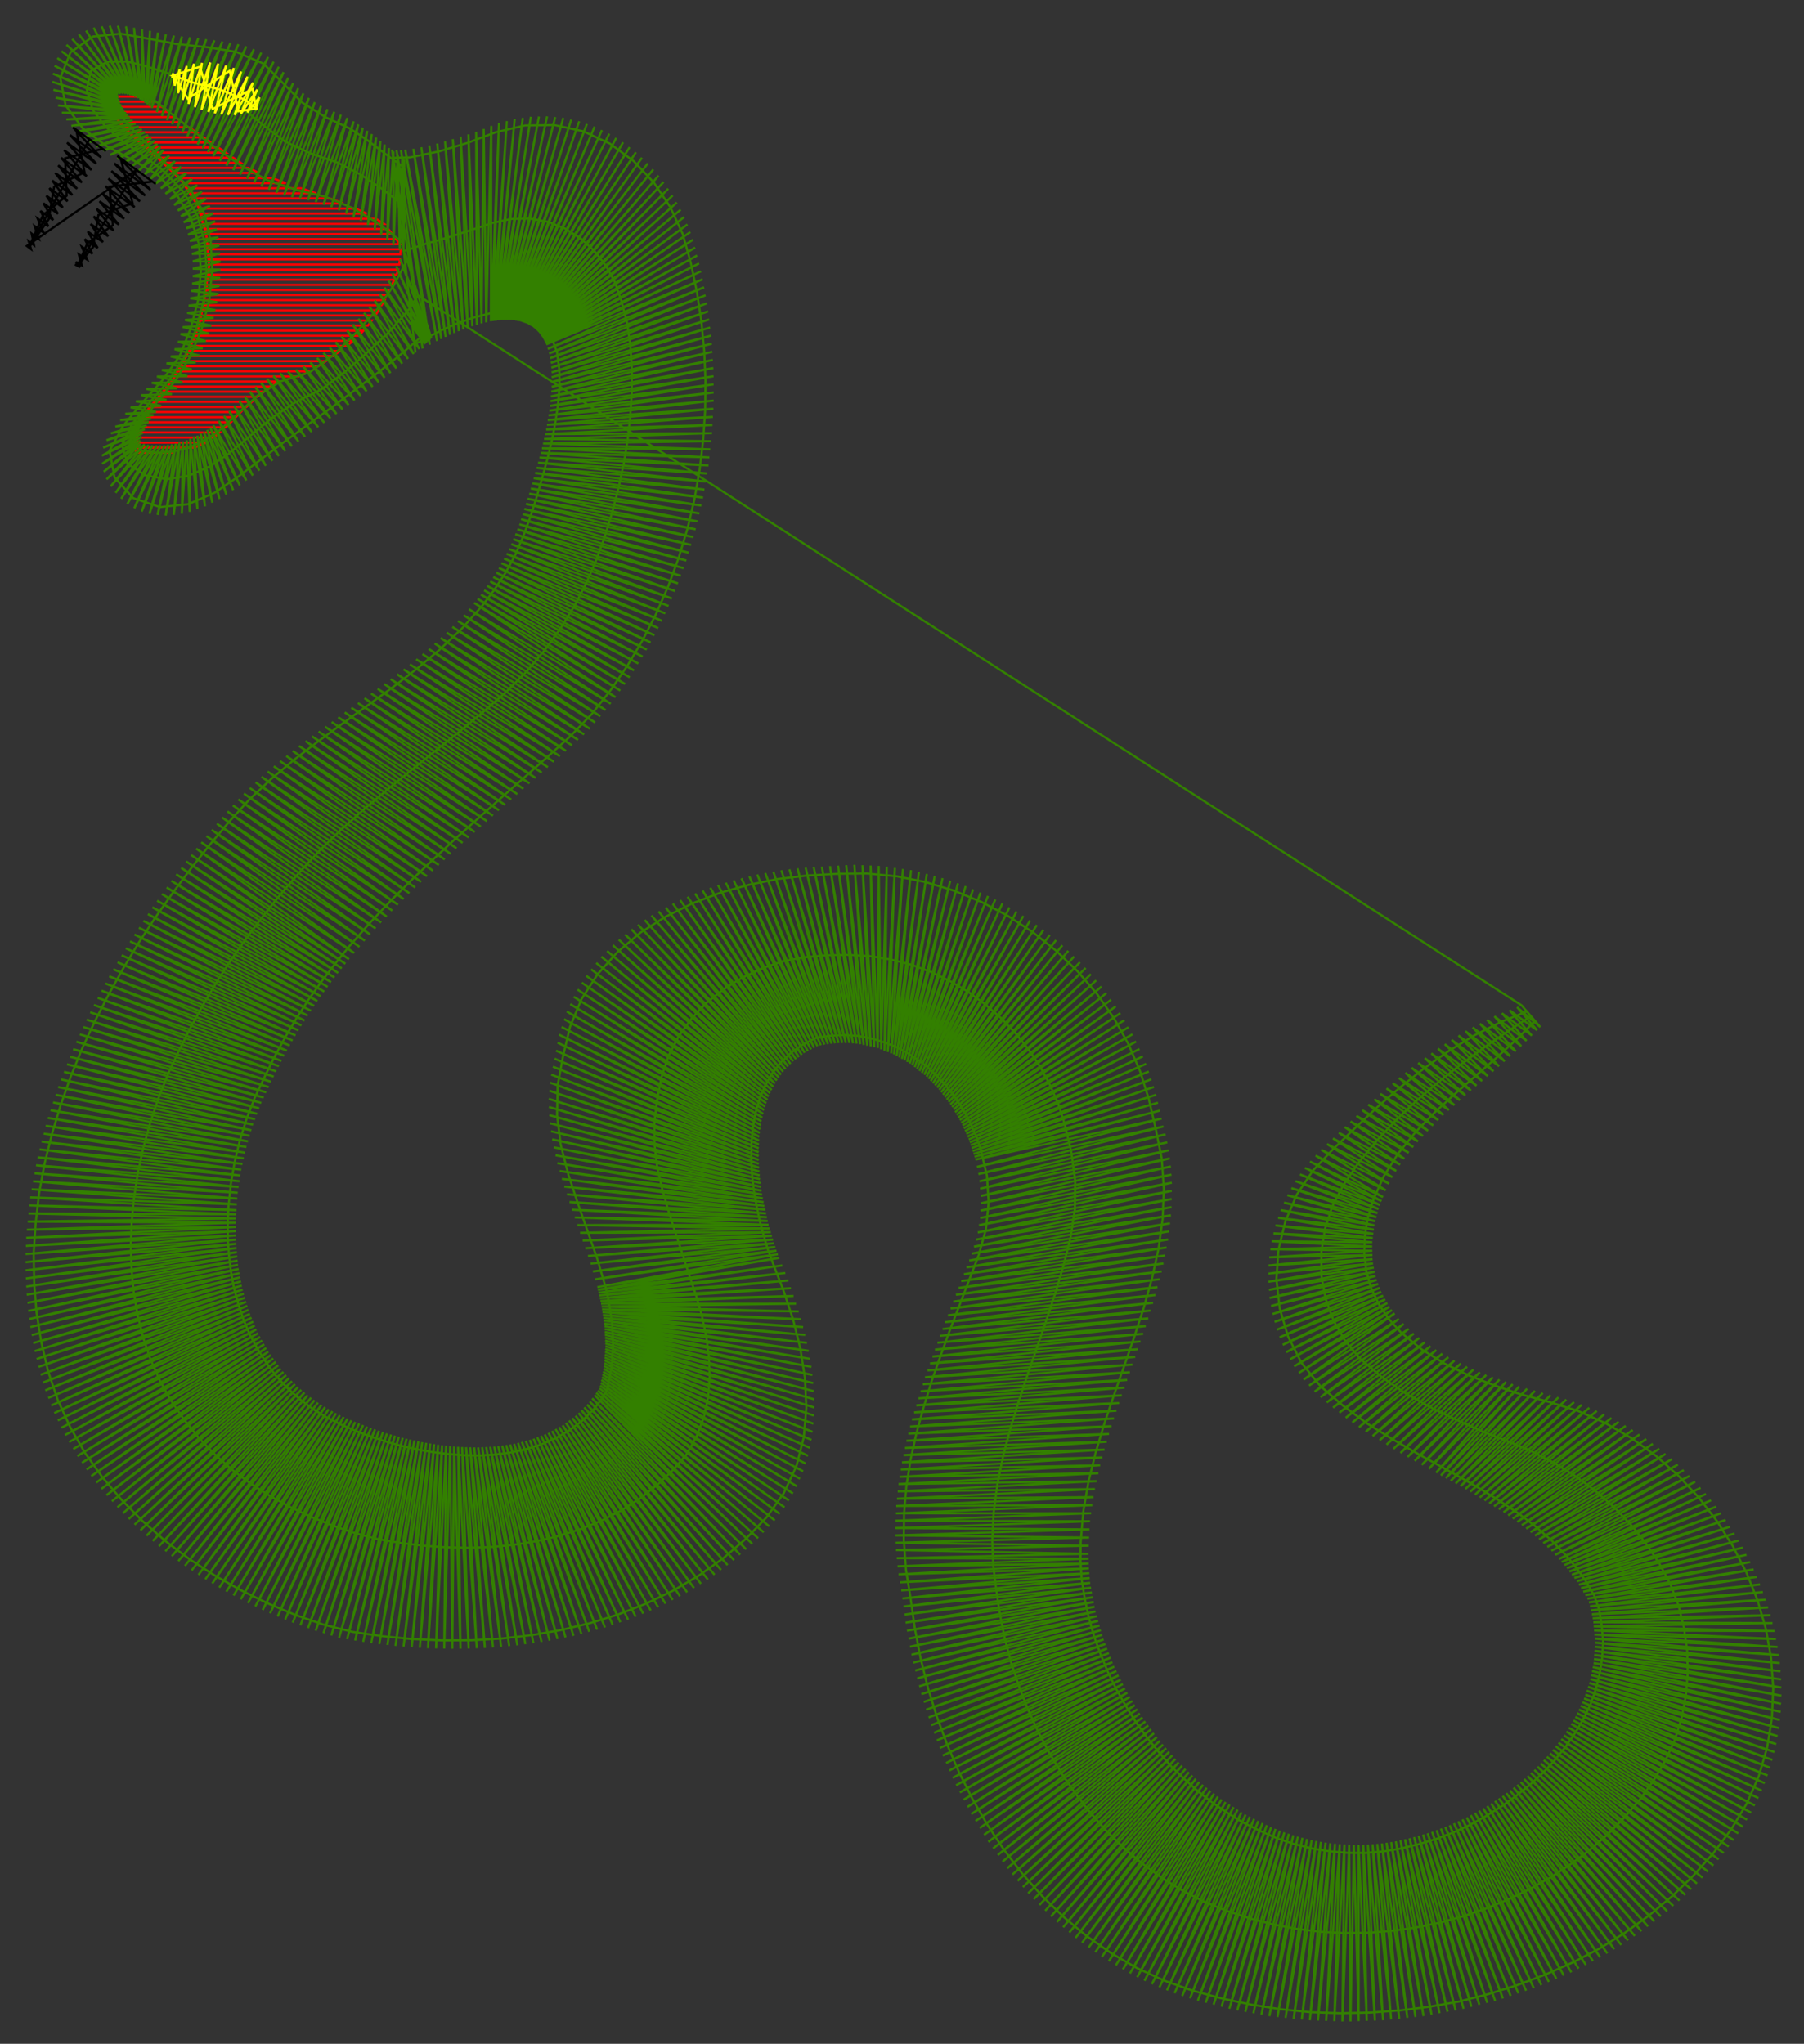 <?xml version="1.0" encoding="UTF-8" standalone="no"?>
<svg
   xmlns:dc="http://purl.org/dc/elements/1.1/"
   xmlns:cc="http://creativecommons.org/ns#"
   xmlns:rdf="http://www.w3.org/1999/02/22-rdf-syntax-ns#"
   xmlns:svg="http://www.w3.org/2000/svg"
   xmlns="http://www.w3.org/2000/svg"
   xmlns:sodipodi="http://sodipodi.sourceforge.net/DTD/sodipodi-0.dtd"
   xmlns:inkscape="http://www.inkscape.org/namespaces/inkscape"
   width="88.784mm"
   height="100.6mm"
   enable-background="new 0 0 595.28 841.89"
   version="1.1"
   viewBox="0 0 88.784 100.6"
   xml:space="preserve"
   id="svg20"
   sodipodi:docname="sonico-snake-5.svg"
   inkscape:version="0.92.3 (unknown)"><rect x="0" y="0" width="88.784" height="100.6" fill="#333333" stroke="none"/><sodipodi:namedview
     pagecolor="#ffffff"
     bordercolor="#666666"
     borderopacity="1"
     objecttolerance="10"
     gridtolerance="10"
     guidetolerance="10"
     inkscape:pageopacity="0"
     inkscape:pageshadow="2"
     inkscape:window-width="640"
     inkscape:window-height="480"
     id="namedview22"
     showgrid="false"
     inkscape:zoom="4.0186185"
     inkscape:cx="167.75194"
     inkscape:cy="190.13144"
     inkscape:current-layer="layer1"
     inkscape:document-units="mm"
     showguides="false" /><defs
     id="defs24" /><g
     inkscape:label="Embroidery"
     id="layer1"
     inkscape:groupmode="layer"
     style="display:none"><path
       inkscape:connector-curvature="0"
       id="path4"
       d="M 6.42,21.746 C 6.648,20.585 7.592,19.78 8.322,18.916 8.939,18.067 9.381,17.095 9.765,16.125 9.984,14.767 10.447,13.413 10.22,12.02 10.049,10.962 9.819,9.84 9.059,9.032 8.409,8.16 7.428,7.611 6.672,6.838 5.874,6.159 5.105,5.269 5.063,4.171 5.646,3.719 6.506,4.22 7.05,4.579 8.051,5.252 8.935,6.081 9.964,6.716 c 0.814,0.534 1.589,1.141 2.412,1.653 2.127,0.911 4.46,1.349 6.444,2.576 0.34,0.337 0.587,0.76 0.888,1.134 -0.085,0.579 -0.016,1.199 -0.355,1.709 -0.511,1.266 -1.265,2.455 -2.383,3.269 -0.977,0.685 -1.949,1.602 -3.216,1.609 -0.72,0.469 -1.383,1.034 -1.986,1.641 -0.777,0.867 -1.693,1.732 -2.91,1.864 -0.797,0.234 -1.75,0.372 -2.47,-0.145 0.011,-0.094 0.021,-0.187 0.032,-0.281 z"
       style="fill:#ff0000;stroke-width:1" /><path
       inkscape:label="body"
       sodipodi:nodetypes="ccccccccccccccccccccccccccccccccccccccccccccccccccccccccccccccccccccccccccccccc"
       d="m 20.415,17.323 c 9.89,-5.618 6.242,4.952 5.112,8.431 -2.37,6.837 -10.124,9.07 -14.514,14.302 -6.562,7.54 -12.051,18.079 -8.797,28.257 2.188,6.244 8.29,10.482 14.453,12.179 7.421,1.424 16.323,0.217 21.461,-5.835 3.141,-3.862 1.782,-9.071 0.019,-13.203 -1.138,-3.238 -1.772,-8.446 2.068,-10.068 5.463,-1.176 9.403,5.551 7.504,10.316 -2.008,5.282 -4.634,10.745 -3.416,16.567 0.879,8.555 5.714,17.505 14.435,20.022 9.481,2.827 21.317,-0.002 26.934,-8.563 4.991,-7.942 -0.709,-19.014 -9.399,-21.14 -4.007,-0.997 -9.789,-3.187 -8.735,-8.408 0.915,-4.446 5.402,-6.668 8.147,-9.705 M 19.268,7.358 c 0.801,0.218 4.172,-0.797 5.166,-1.283 4.569,-1.488 8.462,1.815 9.663,5.842 2.272,8.129 0.599,17.603 -5.182,23.982 -5.659,5.245 -12.246,9.969 -15.563,17.207 -2.754,5.28 -2.762,13.421 3.293,16.418 3.822,1.84 10.17,2.89 12.824,-1.305 1.536,-5.568 -3.789,-10.578 -2.214,-16.226 0.802,-6.368 7.551,-9.222 13.234,-9.413 7.702,-0.83 15.298,4.793 16.603,12.477 2.366,7.956 -4.453,14.824 -3.527,22.714 0.939,7.258 7.981,14.568 15.711,12.567 5.002,-1.153 10.532,-6.155 8.765,-11.707 -2.615,-4.904 -8.655,-6.122 -12.643,-9.534 -4.025,-3.01 -4.035,-9.275 -0.452,-12.621 2.838,-2.823 5.999,-5.749 9.819,-7.071 M 19.922,6.473 21.855,17.207 M 36.904,13.194 24.857,17.769 m 45.003,32.051 4.971,4.981 m -13.407,13.738 9.141,-5.578 m 3.831,19.983 12.303,7.223 m -30.696,-13.449 -13.732,-0.311 m 2.921,-36.985 -1.678,15.006 m -22.991,12.515 -5.22,16.002 m 4.35,-55.603 13.235,9.028 M 14.381,59.813 -1.845,58.922 M 5.727,39.069 20.489,49.759 m 7.254,17.18 11.136,11.072 M 27.425,63.503 40.087,61.212 M 26.152,46.196 40.724,56.695 m 5.409,0.764 13.553,-2.736 m -0.064,28.952 -11.835,10.308 m 18.707,-6.236 -0.382,13.172 m 6.49,-13.871 7.763,11.326 m -6.172,-20.807 12.026,-5.599 m -16.798,1.527 7.19,-7.508 M 62.867,55.231 l 7.318,4.9 M 24.052,22.271 38.306,23.671 M 24.3,16.461 24.955,4.583 m 0.464,12.07 8.393,-8.937"
       id="path6"
       inkscape:connector-curvature="0"
       style="clip-rule:evenodd;fill:none;stroke:#338000;stroke-width:0.5"
       embroider_satin_column="True"
       embroider_center_walk_underlay="True"
       embroider_contour_underlay="True" /><path
       embroider_trim_after="True"
       embroider_zigzag_underlay="False"
       embroider_contour_underlay="True"
       embroider_center_walk_underlay="True"
       embroider_satin_column="True"
       inkscape:label="head"
       d="m 19.889,12.404 c -0.087,0.131 0.048,-0.124 -0.272,0.401 -0.32,0.524 -0.57,1.177 -0.94,1.665 -0.868,1.004 -2.944,3.49 -4.334,3.756 -1.384,0.113 -2.294,1.25 -3.24,2.132 -1.084,1.125 -2.682,1.84 -4.252,1.439 0.324,-1.46 1.661,-2.304 2.476,-3.46 1.346,-2.168 1.87,-4.906 1.262,-7.4 C 10.275,9.491 9.194,8.436 8.133,7.492 7.382,6.575 5.89,5.725 5.763,4.595 6.808,4.475 7.591,5.498 8.387,6.052 c 1.487,1.195 3.901,3.196 5.846,3.625 1.362,0.09 3.605,1.055 4.508,1.849 0.857,0.754 0.795,0.735 1.084,0.83 m 1.373,4.279 C 18.452,19.155 14.862,21.441 11.94,23.736 10.496,24.863 8.525,25.867 6.701,25.04 5.476,24.428 4.439,22.801 5.313,21.497 6.418,19.631 8.437,18.341 8.963,16.137 9.696,14.068 9.807,11.531 8.33,9.751 7.676,8.859 6.753,8.251 5.759,7.804 4.43,7.083 2.982,6.164 2.657,4.562 2.194,2.967 3.545,1.347 5.144,1.271 c 1.386,-0.142 2.693,0.5 4.072,0.545 1.544,0.238 3.404,0.159 4.499,1.479 0.746,0.904 1.551,1.835 2.709,2.199 1.569,0.612 2.377,1.65 3.444,2.347 M 17.967,5.307 15.96,11.079 M 13.798,2.056 10.235,8.387 M 9.069,1.279 7.373,5.852 M 5.413,0.376 6.731,5.212 M 1.944,2.259 6.456,5.199 M 6.844,5.65 1.944,5.603 M 21.342,17.772 18.129,12.928 m -1.631,9.656 -3.805,-5.34 m -2.654,3.053 1.998,4.636 M 8.425,20.81 5.515,24.982 M 8.265,20.33 4.508,19.611 M 11.335,17.005 6.906,15.774 m 5.02,-3.517 -4.237,0.112 M 10.919,8.835 7.61,10.466 M 8.505,6.885 6.075,8.947"
       id="path8"
       inkscape:connector-curvature="0"
       style="clip-rule:evenodd;fill:none;stroke:#338000;stroke-width:0.3;stroke-miterlimit:4;stroke-dasharray:none"
       sodipodi:nodetypes="csccccccccccscccccccccccccccccccccccccccccccccccccccccccc" /><path
       inkscape:label="tooth1"
       style="fill:none;stroke:#000000;stroke-width:0.3;stroke-miterlimit:4;stroke-dasharray:none"
       inkscape:connector-curvature="0"
       id="path10"
       d="M 5.202,7.428 1.523,12.244 M 3.585,6.263 1.317,12.088"
       embroider_satin_column="True"
       embroider_center_walk_underlay="True"
       embroider_zigzag_underlay="True" /><path
       inkscape:label="tooth"
       style="fill:none;stroke:#000000;stroke-width:0.3;stroke-miterlimit:4;stroke-dasharray:none"
       inkscape:connector-curvature="0"
       id="path12"
       d="M 7.654,9.041 3.94,13.135 M 5.765,7.657 3.68,12.992"
       embroider_satin_column="True"
       embroider_center_walk_underlay="True"
       embroider_zigzag_underlay="True" /><path
       inkscape:label="eye"
       style="fill:none;stroke:#ffff00;stroke-width:0.5"
       inkscape:connector-curvature="0"
       id="path14"
       d="m 8.46,3.833 c 0,0 0.207,0.82 0.561,1.125 0.36,0.31 1.302,0.575 1.302,0.575 0,0 0.737,0.159 1.207,0.12 0.303,-0.025 1.016,-0.239 1.016,-0.239 m -4.038,-1.808 c 0,0 0.647,-0.441 1.087,-0.491 0.533,-0.06 0.776,-0.119 1.613,0.132 0.473,0.142 0.806,0.292 1.23,0.826 0.557,0.701 0.203,1.197 0.203,1.197"
       embroider_satin_column="True"
       embroider_center_walk_underlay="True"
       embroider_zigzag_underlay="True" /></g><g
     id="__inkstitch_stitch_plan__"
     inkscape:groupmode="layer"
     inkscape:label="Stitch Plan"
     style="display:inline"><g
       inkscape:label="color block 1"
       id="__color_block_0__"><path
         id="path4608"
         transform="matrix(0.265,-0,-0,0.265,-0,-0)"
         style="stroke:#FF0000;stroke-width:0.4;fill:none"
         embroider_manual_stitch="true"
         d="M21.425 15.118 21.125 15.118 20.829 15.118 21.125 15.118 21.425 15.118 20.829 15.118 20.829 15.118 19.171 16.063 24.481 16.063 24.481 16.063 26.153 17.008 19.285 17.008 19.285 17.008 19.508 17.953 19.843 17.953 27.541 17.953 27.541 17.953 28.851 18.898 22.677 18.898 19.803 18.898 19.803 18.898 20.22 19.843 25.512 19.843 30.108 19.843 30.108 19.843 31.326 20.787 28.346 20.787 20.742 20.787 20.742 20.787 21.374 21.732 31.181 21.732 32.551 21.732 32.551 21.732 33.793 22.677 22.677 22.677 22.135 22.677 22.135 22.677 22.897 23.622 25.512 23.622 35.059 23.622 35.059 23.622 36.453 24.567 28.346 24.567 23.862 24.567 23.862 24.567 24.865 25.512 31.181 25.512 37.842 25.512 37.842 25.512 39.204 26.457 34.016 26.457 25.891 26.457 25.891 26.457 26.93 27.402 36.85 27.402 40.565 27.402 40.565 27.402 41.927 28.346 39.685 28.346 28.346 28.346 28.026 28.346 29.19 29.291 31.181 29.291 42.52 29.291 43.316 29.291 43.316 29.291 44.712 30.236 34.016 30.236 30.322 30.236 30.322 30.236 31.41 31.181 36.85 31.181 46.108 31.181 46.108 31.181 48.079 32.126 39.685 32.126 32.431 32.126 32.431 32.126 33.28 33.071 42.52 33.071 50.578 33.071 50.578 33.071 53.097 34.016 45.354 34.016 34.128 34.016 34.128 34.016 34.916 34.961 36.85 34.961 48.189 34.961 55.906 34.961 55.906 34.961 58.715 35.906 51.024 35.906 39.685 35.906 35.587 35.906 35.587 35.906 36.143 36.85 42.52 36.85 53.858 36.85 61.261 36.85 61.261 36.85 63.757 37.795 56.693 37.795 45.354 37.795 36.555 37.795 36.555 37.795 36.967 38.74 48.189 38.74 59.528 38.74 66.073 38.74 66.073 38.74 68.098 39.685 62.362 39.685 51.024 39.685 39.685 39.685 37.336 39.685 37.336 39.685 37.591 40.63 42.52 40.63 53.858 40.63 65.197 40.63 69.811 40.63 69.811 40.63 71.302 41.575 68.031 41.575 56.693 41.575 45.354 41.575 37.846 41.575 37.846 41.575 38.092 42.52 48.189 42.52 59.528 42.52 70.866 42.52 72.085 42.52 72.085 42.52 72.869 43.465 62.362 43.465 51.024 43.465 39.685 43.465 38.265 43.465 38.265 43.465 38.438 44.409 42.52 44.409 53.858 44.409 65.197 44.409 73.567 44.409 73.567 44.409 74.265 45.354 68.031 45.354 56.693 45.354 45.354 45.354 38.611 45.354 38.611 45.354 38.717 46.299 48.189 46.299 59.528 46.299 70.866 46.299 74.429 46.299 74.429 46.299 74.341 47.244 73.701 47.244 62.362 47.244 51.024 47.244 39.685 47.244 38.816 47.244 38.816 47.244 38.834 48.189 42.52 48.189 53.858 48.189 65.197 48.189 74.253 48.189 74.253 48.189 74.149 49.134 68.031 49.134 56.693 49.134 45.354 49.134 38.836 49.134 38.836 49.134 38.755 50.079 48.189 50.079 59.528 50.079 70.866 50.079 73.958 50.079 73.958 50.079 73.657 51.024 62.362 51.024 51.024 51.024 39.685 51.024 38.649 51.024 38.649 51.024 38.542 51.969 42.52 51.969 53.858 51.969 65.197 51.969 73.217 51.969 73.217 51.969 72.78 52.913 68.031 52.913 56.693 52.913 45.354 52.913 38.436 52.913 38.436 52.913 38.279 53.858 48.189 53.858 59.528 53.858 70.866 53.858 72.342 53.858 72.342 53.858 71.905 54.803 62.362 54.803 51.024 54.803 39.685 54.803 38.096 54.803 38.096 54.803 37.913 55.748 42.52 55.748 53.858 55.748 65.197 55.748 71.451 55.748 71.451 55.748 70.874 56.693 68.031 56.693 56.693 56.693 45.354 56.693 37.73 56.693 37.73 56.693 37.547 57.638 48.189 57.638 59.528 57.638 70.298 57.638 70.298 57.638 69.721 58.583 62.362 58.583 51.024 58.583 39.685 58.583 37.363 58.583 37.363 58.583 37.18 59.528 42.52 59.528 53.858 59.528 65.197 59.528 69.056 59.528 69.056 59.528 68.34 60.472 68.031 60.472 56.693 60.472 45.354 60.472 36.997 60.472 36.997 60.472 36.698 61.417 36.85 61.417 48.189 61.417 59.528 61.417 67.503 61.417 67.503 61.417 66.595 62.362 62.362 62.362 51.024 62.362 39.685 62.362 36.282 62.362 36.282 62.362 35.867 63.307 42.52 63.307 53.858 63.307 65.197 63.307 65.597 63.307 65.597 63.307 64.416 64.252 56.693 64.252 45.354 64.252 35.451 64.252 35.451 64.252 35.035 65.197 36.85 65.197 48.189 65.197 59.528 65.197 63.152 65.197 63.152 65.197 61.862 66.142 51.024 66.142 39.685 66.142 34.62 66.142 34.62 66.142 34.131 67.087 42.52 67.087 53.858 67.087 60.512 67.087 60.512 67.087 59.125 68.031 56.693 68.031 45.354 68.031 34.016 68.031 33.616 68.031 33.616 68.031 33.101 68.976 36.85 68.976 48.189 68.976 57.556 68.976 57.556 68.976 55.473 69.921 51.024 69.921 39.685 69.921 32.485 69.921 32.485 69.921 31.864 70.866 42.52 70.866 51.567 70.866 51.567 70.866 50.293 71.811 45.354 71.811 34.016 71.811 31.17 71.811 31.17 71.811 30.328 72.756 36.85 72.756 48.189 72.756 49.018 72.756 49.018 72.756 47.806 73.701 39.685 73.701 29.487 73.701 29.487 73.701 28.669 74.646 31.181 74.646 42.52 74.646 46.777 74.646 46.777 74.646 45.748 75.591 45.354 75.591 34.016 75.591 27.859 75.591 27.859 75.591 27.064 76.535 36.85 76.535 44.719 76.535 44.719 76.535 43.785 77.48 39.685 77.48 28.346 77.48 26.378 77.48 26.378 77.48 25.782 78.425 31.181 78.425 42.52 78.425 42.881 78.425 41.929 79.37 34.016 79.37 25.256 79.37 25.256 79.37 24.837 80.315 25.512 80.315 36.85 80.315 40.802 80.315 40.802 80.315 39.676 81.26 28.346 81.26 24.526 81.26 24.526 81.26 24.264 82.205 31.181 82.205 38.226 82.205 38.226 82.205 36.145 83.15 34.016 83.15 24.156 83.15 24.156 83.15 25.81 84.094 32.252 84.094 25.81 84.094 25.81 84.094 25.147 79.616 28.378 74.986 32.01 70.644 34.805 65.721 36.991 60.501 38.07 54.936 38.837 49.323 38.307 43.693 36.757 38.258 33.698 33.537 29.606 29.629 25.313 25.93 21.437 21.811 19.243 16.66 20.829 15.118 21.425 15.118 21.125 15.118 20.826 15.121 21.125 15.118 21.425 15.118" /></g><g
       inkscape:label="color block 2"
       id="__color_block_1__"><path
         id="path4611"
         transform="matrix(0.265,-0,-0,0.265,-0,-0)"
         style="stroke:#338000;stroke-width:0.4;fill:none"
         embroider_manual_stitch="true"
         d="M74.991 46.642 75.275 46.548 75.56 46.453 75.275 46.548 74.991 46.642 79.029 45.301 83.223 44.101 87.399 42.762 91.556 41.376 94.927 40.675 98.363 40.584 101.739 41.188 104.915 42.442 107.793 44.254 110.308 46.537 112.463 49.255 114.146 52.302 115.313 55.588 116.44 59.831 117.066 64.188 117.35 68.579 117.328 72.975 117.052 77.36 116.558 81.729 115.853 86.071 114.857 90.658 113.688 95.209 112.303 99.7 110.696 104.114 108.833 108.426 106.649 112.586 104.176 116.578 101.447 120.398 97.814 124.714 93.811 128.685 89.553 132.393 85.203 135.988 80.795 139.508 76.399 143.043 72.016 146.595 67.704 150.229 63.488 153.983 59.429 157.908 55.594 162.053 51.915 166.337 48.863 170.15 45.919 174.047 43.089 178.027 40.414 182.115 37.906 186.306 35.545 190.58 33.342 194.939 31.264 199.36 29.46 203.898 27.907 208.527 26.609 213.232 25.577 218.002 24.849 222.827 24.458 227.113 24.28 231.412 24.434 235.713 24.839 239.998 25.553 244.245 26.582 248.424 27.953 252.502 29.685 256.442 31.793 260.195 34.228 263.741 36.931 267.089 39.928 270.179 43.154 273.029 46.595 275.616 50.23 277.924 54.013 279.976 57.911 281.8 61.903 283.413 65.982 284.792 70.075 285.852 74.245 286.567 78.444 287.082 82.662 287.39 86.891 287.484 91.118 287.351 95.331 286.955 99.51 286.29 103.633 285.34 107.672 284.083 111.594 282.501 115.359 280.576 118.922 278.305 122.224 275.677 124.996 273.027 127.499 270.138 129.343 266.838 130.721 263.276 131.507 259.522 131.8 255.686 131.637 251.84 131.133 248.025 130.317 244.264 129.258 240.567 128.027 236.925 126.743 232.915 125.423 228.912 124.14 224.899 122.984 220.85 122.049 216.743 121.551 212.56 121.537 208.354 122.07 204.191 122.845 200.065 124.166 196.094 126.038 192.509 128.393 189.235 131.167 186.309 134.322 183.793 137.762 181.656 141.434 179.916 145.281 178.578 149.301 177.827 153.37 177.433 157.452 177.355 161.513 177.587 165.523 178.241 169.286 179.196 172.921 180.551 176.422 182.225 179.768 184.204 182.902 186.499 185.85 189.039 188.543 191.85 190.992 194.878 193.164 198.118 195.012 201.551 196.571 205.127 197.748 208.847 198.966 214.026 199.679 219.282 199.626 224.577 198.836 229.796 197.551 234.923 196.048 240.012 194.383 245.062 192.657 250.097 190.906 255.124 189.236 260.179 187.663 265.262 186.31 270.407 185.242 275.616 184.543 280.886 184.277 286.196 184.457 290.757 185.018 295.288 185.696 299.807 186.598 304.286 187.755 308.708 189.187 313.047 190.828 317.311 192.717 321.472 194.845 325.513 197.18 329.44 199.772 333.202 202.534 336.736 205.499 340.104 208.719 343.228 212.127 346.142 215.748 348.789 219.567 351.139 223.545 353.197 227.696 354.881 231.945 356.284 236.279 357.412 240.681 358.253 245.132 358.812 249.612 359.052 254.077 358.999 258.528 358.651 262.948 358.023 267.324 357.135 271.633 355.962 275.862 354.536 279.998 352.86 284.02 350.926 287.915 348.747 291.612 346.333 295.15 343.69 298.496 340.806 301.61 337.673 304.486 334.321 307.08 330.747 309.258 327.092 311.024 323.218 312.289 319.154 313.095 314.979 313.438 310.743 313.329 306.494 312.721 302.283 311.714 298.152 310.193 294.187 308.178 290.438 305.826 286.892 303.191 283.55 299.9 280.087 296.311 276.933 292.467 274.096 288.393 271.603 284.154 269.419 279.767 267.594 275.333 265.894 270.51 263.738 265.75 261.434 261.12 258.861 256.741 255.878 252.69 252.462 249.856 249.113 247.677 245.316 246.18 241.207 245.403 236.904 245.397 232.533 246.09 228.222 247.429 224.071 249.428 220.213 252.363 215.877 255.738 211.817 259.365 207.944 263.239 204.305 267.289 200.862 271.473 197.588 275.853 194.403 280.301 191.369 284.318 188.751 280.301 191.369 275.853 194.403 271.473 197.588 267.289 200.862 263.239 204.305 259.365 207.944 255.738 211.817 252.363 215.877 249.428 220.213 247.429 224.071 246.09 228.222 245.397 232.533 245.403 236.904 246.18 241.207 247.677 245.316 249.856 249.113 252.69 252.462 256.741 255.878 261.12 258.861 265.75 261.434 270.51 263.738 275.333 265.894 279.767 267.594 284.154 269.419 288.393 271.603 292.467 274.096 296.311 276.933 299.9 280.087 303.191 283.55 305.826 286.892 308.178 290.438 310.193 294.187 311.714 298.152 312.721 302.283 313.329 306.494 313.438 310.743 313.095 314.979 312.289 319.154 311.024 323.218 309.258 327.092 307.08 330.747 304.486 334.321 301.61 337.673 298.496 340.806 295.15 343.69 291.612 346.333 287.915 348.747 284.02 350.926 279.998 352.86 275.862 354.536 271.633 355.962 267.324 357.135 262.948 358.023 258.528 358.651 254.077 358.999 249.612 359.052 245.132 358.812 240.681 358.253 236.279 357.412 231.945 356.284 227.696 354.881 223.545 353.197 219.567 351.139 215.748 348.789 212.127 346.142 208.719 343.228 205.499 340.104 202.534 336.736 199.772 333.202 197.18 329.44 194.845 325.513 192.717 321.472 190.828 317.311 189.187 313.047 187.755 308.708 186.598 304.286 185.696 299.807 185.018 295.288 184.457 290.757 184.277 286.196 184.543 280.886 185.242 275.616 186.31 270.407 187.663 265.262 189.236 260.179 190.906 255.124 192.657 250.097 194.383 245.062 196.048 240.012 197.551 234.923 198.836 229.796 199.626 224.577 199.679 219.282 198.966 214.026 197.748 208.847 196.571 205.127 195.012 201.551 193.164 198.118 190.992 194.878 188.543 191.85 185.85 189.039 182.902 186.499 179.768 184.204 176.422 182.225 172.921 180.551 169.286 179.196 165.523 178.241 161.513 177.587 157.452 177.355 153.37 177.433 149.301 177.827 145.281 178.578 141.434 179.916 137.762 181.656 134.322 183.793 131.167 186.309 128.393 189.235 126.038 192.509 124.166 196.094 122.845 200.065 122.07 204.191 121.537 208.354 121.551 212.56 122.049 216.743 122.984 220.85 124.14 224.899 125.423 228.912 126.743 232.915 128.027 236.925 129.258 240.567 130.317 244.264 131.133 248.025 131.637 251.84 131.8 255.686 131.507 259.522 130.721 263.276 129.343 266.838 127.499 270.138 124.996 273.027 122.224 275.677 118.922 278.305 115.359 280.576 111.594 282.501 107.672 284.083 103.633 285.34 99.51 286.29 95.331 286.955 91.118 287.351 86.891 287.484 82.662 287.39 78.444 287.082 74.245 286.567 70.075 285.852 65.982 284.792 61.903 283.413 57.911 281.8 54.013 279.976 50.23 277.924 46.595 275.616 43.154 273.029 39.928 270.179 36.931 267.089 34.228 263.741 31.793 260.195 29.685 256.442 27.953 252.502 26.582 248.424 25.553 244.245 24.839 239.998 24.434 235.713 24.28 231.412 24.458 227.113 24.849 222.827 25.577 218.002 26.609 213.232 27.907 208.527 29.46 203.898 31.264 199.36 33.342 194.939 35.545 190.58 37.906 186.306 40.414 182.115 43.089 178.027 45.919 174.047 48.863 170.15 51.915 166.337 55.594 162.053 59.429 157.908 63.488 153.983 67.704 150.229 72.016 146.595 76.399 143.043 80.795 139.508 85.203 135.988 89.553 132.393 93.811 128.685 97.814 124.714 101.447 120.398 104.176 116.578 106.649 112.586 108.833 108.426 110.696 104.114 112.303 99.7 113.688 95.209 114.857 90.658 115.853 86.071 116.558 81.729 117.052 77.36 117.328 72.975 117.35 68.579 117.066 64.188 116.44 59.831 115.313 55.588 114.146 52.302 112.463 49.255 110.308 46.537 107.793 44.254 104.915 42.442 101.739 41.188 98.363 40.584 94.927 40.675 91.556 41.376 87.399 42.762 83.223 44.101 79.029 45.301 74.991 46.642 75.275 46.548 75.56 46.453 75.275 46.548 74.991 46.642 76.985 63.971 77.25 63.831 77.515 63.691 77.25 63.831 76.985 63.971 81.918 61.369 84.87 60.091 87.895 59.011 90.993 58.207 92.378 58.041 93.768 57.941 95.163 57.994 96.542 58.199 97.887 58.57 99.165 59.141 100.426 60.016 101.495 61.127 102.348 62.421 103.457 65.47 103.874 68.698 103.907 71.962 103.631 75.217 103.146 78.448 102.524 81.654 101.778 84.835 100.756 88.52 99.709 92.196 98.547 95.838 97.251 99.431 95.758 102.948 93.931 106.307 91.838 109.503 89.537 112.552 85.782 116.741 81.703 120.619 77.392 124.239 72.921 127.665 68.352 130.964 63.789 134.271 59.241 137.597 54.76 141.011 50.438 144.62 46.335 148.472 42.55 152.635 38.931 156.945 35.454 161.336 32.099 165.821 28.868 170.397 25.78 175.073 22.889 179.872 20.157 184.764 17.595 189.748 15.215 194.822 13.115 200.019 11.252 205.305 9.634 210.67 8.281 216.11 7.259 221.624 6.628 227.15 6.255 232.7 6.34 238.264 6.79 243.811 7.667 249.307 8.932 254.727 10.715 259.995 13.025 265.057 15.793 269.885 19.035 274.408 22.636 278.65 26.552 282.601 30.745 286.258 35.195 289.596 39.863 292.621 44.707 295.355 49.702 297.799 54.831 299.953 60.09 301.767 65.472 303.11 70.971 303.909 76.5 304.438 82.047 304.693 87.598 304.668 93.14 304.351 98.655 303.729 104.125 302.787 109.526 301.506 114.831 299.868 120.005 297.854 125.01 295.448 129.802 292.637 134.33 289.418 138.525 285.817 142.362 281.836 145.563 277.344 147.899 272.339 149.275 266.981 149.746 261.464 149.485 255.931 148.633 250.455 147.29 245.081 145.551 239.827 143.559 234.675 142.557 231.97 141.748 229.211 141.016 226.441 140.452 223.639 139.958 220.829 139.652 217.99 139.511 215.135 139.558 212.273 139.822 209.426 140.339 206.611 141.073 204.089 142.084 201.664 143.399 199.386 145.025 197.316 146.944 195.509 149.114 194.003 151.478 192.815 154.096 192.393 156.744 192.248 159.392 192.408 161.997 192.925 164.525 193.713 166.652 194.553 168.654 195.665 170.565 196.915 172.382 198.306 174.034 199.886 175.612 201.539 177.017 203.343 178.312 205.222 179.489 207.182 180.491 209.233 181.421 211.321 182.129 213.495 183.291 218.36 183.601 223.353 183.106 228.332 181.75 233.153 179.956 237.839 178.16 242.518 176.362 247.191 174.652 251.893 173 256.613 171.534 261.392 170.195 266.207 169.115 271.088 168.334 276.027 167.904 281.01 167.846 286.014 168.257 291.573 169.14 297.077 169.919 302.596 170.979 308.068 172.321 313.479 173.967 318.807 175.892 324.039 178.101 329.158 180.598 334.143 183.388 338.971 186.477 343.612 189.866 348.032 193.558 352.2 197.554 356.08 201.844 359.631 206.414 362.815 211.239 365.6 216.303 367.919 221.553 369.771 226.933 371.204 232.375 372.352 237.871 373.202 243.404 373.757 248.963 373.944 254.518 373.823 260.057 373.418 265.571 372.73 271.044 371.757 276.434 370.392 281.741 368.736 286.947 366.786 292.034 364.538 296.973 361.972 301.703 359.046 306.229 355.813 310.502 352.249 314.497 348.376 318.196 344.218 321.531 339.762 324.396 335.011 326.635 329.931 328.189 324.602 329.082 319.125 329.323 313.581 328.937 308.044 327.962 302.581 326.415 297.252 324.353 292.106 321.821 287.182 318.85 282.511 315.467 278.131 311.654 274.052 307.468 270.358 302.938 267.09 298.096 264.3 292.977 262.037 287.62 260.381 282.208 258.924 277.469 257.311 272.806 255.497 268.316 253.3 264.067 250.671 260.207 247.513 257.993 245.066 256.125 242.343 254.691 239.367 253.762 236.192 253.366 232.903 253.474 229.582 254.011 226.289 254.963 223.074 256.982 218.48 259.674 214.239 262.848 210.326 266.371 206.705 270.095 203.285 273.904 199.954 277.87 196.508 281.742 192.97 285.071 189.626 283.565 187.876 278.859 189.769 273.837 192.297 269.043 195.222 264.484 198.439 260.108 201.905 255.882 205.562 251.802 209.394 247.744 213.273 243.893 217.352 240.848 221.854 238.706 226.862 237.429 232.164 237.044 237.615 237.67 243.048 239.228 248.288 241.719 253.16 245.174 257.412 249.415 261.085 253.923 264.422 258.695 267.371 263.551 270.164 268.459 272.864 271.914 274.806 275.331 276.801 278.691 278.906 281.996 281.102 285.155 283.507 288.145 286.122 290.914 288.969 292.802 291.273 294.535 293.694 296.032 296.267 297.013 299.053 297.481 301.984 297.721 304.944 297.554 307.906 297.107 310.833 296.388 313.705 295.414 316.506 294.119 319.174 292.628 321.733 290.776 324.425 288.724 326.971 286.49 329.363 284.07 331.567 281.522 333.62 278.858 335.523 276.006 337.314 273.05 338.934 269.983 340.336 266.831 341.533 263.604 342.513 260.326 343.317 256.999 343.885 253.636 344.176 250.261 344.16 246.859 343.867 243.492 343.304 240.183 342.471 236.957 341.364 233.839 339.99 230.787 338.476 227.894 336.679 225.082 334.764 222.41 332.653 219.883 330.376 217.439 328.007 215.202 325.441 213.067 322.793 210.972 319.91 209.093 316.883 207.333 313.785 205.763 310.584 204.407 307.288 203.189 303.937 202.217 300.505 201.473 297.018 200.896 293.499 200.658 289.941 200.707 286.377 201.181 280.762 202.15 275.205 203.504 269.725 205.132 264.317 206.939 258.965 208.812 253.636 210.661 248.301 212.405 242.933 213.936 237.507 215.147 232.008 215.922 226.439 216.145 220.823 215.757 215.211 214.641 209.691 213.366 204.198 211.721 198.934 209.533 193.869 206.839 189.053 203.672 184.534 200.069 180.357 196.088 176.54 191.769 173.113 187.154 170.102 182.28 167.534 177.188 165.437 171.921 163.84 166.522 162.768 161.028 162.249 155.512 162.303 149.996 162.617 144.507 163.262 139.084 164.342 133.753 165.829 128.579 167.802 123.619 170.271 118.935 173.231 114.703 176.806 111.004 180.929 107.993 185.577 105.868 190.705 104.582 196.108 103.564 201.572 103.451 207.131 104.141 212.657 105.516 218.061 107.264 223.356 109.098 228.613 110.929 233.859 112.495 239.175 112.965 241.307 113.344 243.447 113.632 245.595 113.788 247.75 113.854 249.909 113.739 252.062 113.543 254.213 113.123 256.332 112.637 258.44 111.468 260.237 110.119 261.936 108.043 263.973 105.707 265.705 103.183 267.147 100.513 268.299 97.739 269.173 94.894 269.793 92.007 270.181 89.097 270.351 86.183 270.3 83.278 270.087 80.388 269.725 77.52 269.225 74.679 268.595 71.875 267.816 68.975 266.873 66.12 265.801 63.319 264.597 60.596 263.227 57.996 261.637 55.564 259.8 53.303 257.757 51.226 255.528 49.421 253.073 47.793 250.505 46.346 247.826 45.19 245.008 44.232 242.121 43.439 239.182 42.888 236.186 42.528 233.163 42.305 230.124 42.289 227.075 42.439 224.03 42.873 219.893 43.584 215.795 44.562 211.75 45.805 207.778 47.313 203.898 49.089 200.13 50.933 196.396 52.923 192.739 55.048 189.157 57.31 185.658 59.74 182.273 62.272 178.964 64.899 175.729 68.639 171.471 72.524 167.345 76.538 163.346 80.647 159.448 84.792 155.592 89.009 151.816 93.237 148.053 97.485 144.312 101.714 140.547 105.919 136.751 109.847 132.686 113.357 128.244 116.515 123.653 119.367 118.865 121.909 113.905 124.14 108.796 126.059 103.561 127.668 98.222 128.957 92.797 129.927 87.308 130.592 81.804 130.957 76.273 131.024 70.732 130.792 65.196 130.259 59.677 129.423 54.192 128.278 48.755 126.797 43.476 124.5 38.495 121.452 33.932 117.698 29.937 113.288 26.684 108.315 24.382 102.959 23.228 97.476 23.31 92.12 24.544 86.903 26.512 81.575 28.11 76.139 29.233 72.996 29.313 73.296 29.306 73.596 29.298 73.296 29.306 72.996 29.313 77.157 65.473 77.123 65.175 77.089 64.877 77.123 65.175 77.157 65.473 72.824 27.812 78.487 64.754 73.638 27.866 79.817 64.035 74.452 27.907 81.163 63.347 75.263 27.815 81.966 62.962 76.764 27.632 82.769 62.577 78.247 27.34 83.573 62.191 79.726 27.028 84.396 61.853 81.193 26.663 85.22 61.514 82.655 26.28 86.044 61.176 84.102 25.84 86.881 60.873 85.548 25.4 87.727 60.593 86.994 24.959 88.573 60.313 88.432 24.496 89.431 60.079 89.84 23.945 90.298 59.872 91.248 23.394 91.164 59.666 92.668 22.879 91.485 59.624 94.13 22.494 91.805 59.582 95.592 22.112 92.126 59.541 97.089 21.9 92.447 59.499 98.586 21.688 92.767 59.457 100.096 21.643 93.088 59.415 101.608 21.611 93.41 59.402 103.113 21.743 93.734 59.402 104.617 21.892 94.057 59.402 106.096 22.206 94.38 59.402 107.572 22.531 94.703 59.401 109.002 23.021 95.026 59.409 110.427 23.525 95.346 59.459 111.795 24.168 95.665 59.508 113.149 24.837 95.984 59.558 114.444 25.618 96.304 59.608 115.715 26.434 96.62 59.671 116.926 27.339 96.925 59.778 118.105 28.283 97.23 59.884 119.225 29.298 97.536 59.991 120.306 30.353 97.841 60.097 121.332 31.464 98.124 60.25 122.31 32.615 98.402 60.415 123.236 33.809 98.718 60.602 124.108 35.043 99.033 60.789 124.932 36.31 99.308 61.031 125.696 37.614 99.578 61.278 126.413 38.945 99.849 61.525 127.065 40.307 100.103 61.787 127.671 41.692 100.321 62.081 128.207 43.105 100.54 62.376 128.698 44.534 100.758 62.67 129.107 45.988 100.94 62.987 129.469 47.456 101.106 63.314 129.831 48.924 101.272 63.64 130.193 50.392 101.438 63.967 130.494 51.873 101.728 64.808 130.767 53.36 101.981 65.659 131.04 54.847 102.169 66.529 131.313 56.334 102.307 67.407 131.523 57.83 102.411 68.291 131.707 59.331 102.443 69.179 131.891 60.831 102.451 70.069 132.075 62.332 102.458 70.959 132.195 63.838 102.466 71.848 132.291 65.347 102.402 72.735 132.386 66.856 102.317 73.621 132.482 68.365 102.231 74.506 132.513 69.876 102.146 75.392 132.52 71.387 102.031 76.274 132.527 72.899 101.881 77.151 132.534 74.411 101.731 78.028 132.477 75.921 101.58 78.905 132.396 77.431 101.43 79.782 132.315 78.941 101.237 80.651 132.233 80.45 101.041 81.518 132.088 81.954 100.845 82.386 131.918 83.457 100.648 83.254 131.748 84.959 100.437 84.118 131.578 86.461 100.196 84.975 131.344 87.954 99.926 85.934 131.085 89.444 99.655 86.893 130.826 90.933 99.385 87.853 130.567 92.423 99.115 88.812 130.244 93.899 98.845 89.772 129.896 95.37 98.575 90.731 129.548 96.841 98.292 91.686 129.2 98.312 97.988 92.635 128.787 99.766 97.683 93.585 128.349 101.213 97.379 94.534 127.911 102.66 97.075 95.483 127.473 104.107 96.77 96.432 126.97 105.532 96.463 97.38 126.442 106.949 96.084 98.301 125.913 108.365 95.705 99.223 125.385 109.782 95.326 100.145 124.791 111.171 94.947 101.067 124.172 112.551 94.568 101.989 123.554 113.93 94.09 102.863 122.935 115.31 93.613 103.738 122.25 116.656 93.135 104.613 121.541 117.992 92.657 105.488 120.832 119.327 92.17 106.357 120.124 120.662 91.606 107.178 119.348 121.959 91.042 108 118.549 123.243 90.478 108.822 117.751 124.527 89.914 109.643 116.952 125.81 89.329 110.449 116.087 127.049 88.692 111.216 115.2 128.274 88.056 111.983 114.313 129.498 87.096 113.141 113.426 130.722 86.106 114.272 112.474 131.896 85.059 115.352 111.501 133.053 84.012 116.432 110.528 134.21 82.954 117.501 109.555 135.367 81.841 118.512 108.473 136.419 80.727 119.524 107.351 137.432 79.614 120.535 106.229 138.445 78.454 121.493 105.107 139.459 77.292 122.448 103.985 140.472 76.13 123.403 102.863 141.485 74.944 124.327 101.741 142.498 73.748 125.24 100.613 143.505 72.553 126.153 99.479 144.505 71.346 127.05 98.345 145.505 70.126 127.93 97.211 146.504 68.906 128.81 96.077 147.504 67.686 129.69 94.943 148.504 66.466 130.57 93.809 149.503 65.246 131.45 92.676 150.504 64.026 132.33 91.55 151.513 62.811 133.216 90.424 152.522 61.596 134.103 89.298 153.532 60.381 134.99 88.173 154.541 59.167 135.878 87.047 155.55 57.952 136.765 85.921 156.559 56.738 137.652 84.795 157.568 55.534 138.554 83.693 158.602 54.353 139.485 82.597 159.643 53.171 140.416 81.5 160.684 51.993 141.351 80.404 161.725 50.851 142.33 79.307 162.765 49.71 143.309 78.21 163.806 48.568 144.289 77.114 164.847 47.473 145.32 76.035 165.906 46.387 146.361 74.975 166.984 45.302 147.402 73.915 168.061 44.262 148.487 72.855 169.139 43.25 149.601 71.822 170.243 42.239 150.715 70.794 171.352 41.245 151.843 69.767 172.461 40.278 152.995 68.747 173.577 39.311 154.147 67.759 174.721 38.344 155.299 66.771 175.866 37.376 156.451 65.783 177.01 36.436 157.625 64.822 178.177 35.507 158.817 64.149 179.023 34.578 160.01 63.476 179.87 33.648 161.202 62.803 180.716 32.719 162.395 62.129 181.563 31.829 163.616 61.484 182.431 30.946 164.844 60.851 183.307 30.063 166.071 60.217 184.184 29.181 167.298 59.583 185.06 28.298 168.526 58.949 185.937 27.466 169.788 58.344 186.833 26.635 171.051 57.755 187.74 25.803 172.313 57.167 188.648 24.972 173.576 56.578 189.555 24.147 174.843 55.989 190.462 23.372 176.141 55.428 191.386 22.597 177.439 54.89 192.325 21.822 178.737 54.353 193.264 21.047 180.035 53.815 194.202 20.286 181.341 53.278 195.141 19.574 182.675 52.763 196.092 18.862 184.008 52.282 197.061 18.149 185.342 51.802 198.029 17.437 186.675 51.321 198.998 16.748 188.02 50.84 199.967 16.106 189.389 50.363 200.938 15.463 190.758 49.901 201.916 14.821 192.126 49.438 202.893 14.179 193.495 48.975 203.871 13.572 194.879 48.533 204.858 13.007 196.281 48.145 205.867 12.443 197.684 47.757 206.877 11.879 199.086 47.368 207.886 11.314 200.489 46.998 208.902 10.802 201.91 46.684 209.937 10.324 203.345 46.37 210.972 9.847 204.779 46.056 212.007 9.369 206.213 45.753 213.045 8.892 207.648 45.514 214.1 8.488 209.104 45.275 215.155 8.107 210.567 45.036 216.209 7.726 212.03 44.799 217.265 7.345 213.493 44.637 218.334 6.965 214.956 44.475 219.404 6.687 216.442 44.313 220.473 6.413 217.929 44.151 221.542 6.139 219.416 44.061 222.62 5.865 220.903 43.98 223.699 5.612 222.392 43.899 224.777 5.455 223.896 43.84 225.557 5.299 225.4 43.798 226.338 5.142 226.903 43.801 227.121 4.985 228.407 43.804 227.904 4.867 229.914 43.807 228.686 4.805 231.424 43.81 229.469 4.744 232.935 43.813 230.251 4.747 234.446 43.855 231.032 4.75 235.958 43.924 231.812 4.796 237.469 43.993 232.591 4.867 238.979 44.062 233.371 4.954 240.488 44.131 234.15 5.094 241.994 44.2 234.93 5.234 243.499 44.336 235.701 5.433 244.997 44.476 236.471 5.643 246.494 44.616 237.241 5.884 247.986 44.756 238.011 6.165 249.472 44.896 238.781 6.447 250.957 45.063 239.544 6.8 252.427 45.279 240.296 7.153 253.897 45.494 241.049 7.544 255.357 45.71 241.801 7.969 256.808 45.925 242.553 8.4 258.257 46.141 243.306 8.958 259.662 46.425 244.034 9.515 261.067 46.72 244.759 10.073 262.472 47.016 245.484 10.736 263.831 47.312 246.208 11.404 265.187 47.608 246.933 12.072 266.543 47.936 247.642 12.831 267.85 48.314 248.327 13.601 269.151 48.693 249.011 14.371 270.452 49.072 249.696 15.22 271.703 49.451 250.381 16.083 272.944 49.83 251.066 16.946 274.185 50.288 251.7 17.877 275.375 50.751 252.331 18.825 276.553 51.213 252.962 19.773 277.731 51.676 253.594 20.778 278.86 52.139 254.225 21.802 279.972 52.631 254.832 22.826 281.084 53.154 255.414 23.897 282.15 53.677 255.996 24.99 283.195 54.228 256.551 26.082 284.24 54.79 257.096 27.212 285.243 55.352 257.641 28.365 286.221 55.948 258.148 29.519 287.198 56.546 258.653 30.701 288.139 57.148 259.152 31.908 289.049 57.78 259.614 33.116 289.959 58.411 260.076 34.345 290.838 59.05 260.527 35.601 291.68 59.712 260.945 36.856 292.522 60.375 261.362 38.127 293.34 61.045 261.765 39.425 294.115 61.734 262.135 40.724 294.89 62.424 262.506 42.032 295.646 63.12 262.862 43.368 296.354 63.834 263.183 44.704 297.061 64.548 263.504 46.046 297.757 65.261 263.825 47.415 298.397 65.981 264.133 48.785 299.038 66.71 264.417 50.157 299.672 67.439 264.701 51.556 300.245 68.168 264.985 52.955 300.818 68.901 265.261 54.355 301.388 69.643 265.508 55.78 301.894 70.386 265.755 57.205 302.399 71.128 266.002 58.63 302.904 71.871 266.249 60.077 303.341 72.625 266.458 61.525 303.777 73.344 266.657 62.972 304.214 74.063 266.856 64.462 304.467 74.782 267.055 65.953 304.716 75.506 267.236 67.444 304.966 76.235 267.396 68.94 305.186 76.963 267.555 70.441 305.365 77.692 267.715 71.942 305.544 78.421 267.875 73.443 305.722 79.156 267.999 74.95 305.843 79.893 268.117 76.458 305.95 80.63 268.234 77.966 306.056 81.367 268.352 79.475 306.151 82.105 268.459 80.986 306.183 82.847 268.53 82.498 306.215 83.59 268.601 84.009 306.247 84.333 268.672 85.52 306.241 85.076 268.742 87.032 306.197 85.82 268.782 88.543 306.152 86.566 268.801 90.054 306.107 87.312 268.819 91.561 305.997 88.058 268.838 93.068 305.873 88.804 268.856 94.575 305.748 89.549 268.815 96.08 305.611 90.294 268.775 97.577 305.403 91.039 268.734 99.075 305.194 91.783 268.694 100.572 304.986 92.525 268.621 102.063 304.736 93.264 268.514 103.545 304.44 94.002 268.407 105.028 304.144 94.74 268.3 106.51 303.848 95.478 268.19 107.975 303.477 96.202 268.008 109.436 303.088 96.926 267.827 110.897 302.7 97.649 267.646 112.354 302.295 98.373 267.464 113.785 301.811 99.079 267.227 115.217 301.326 99.777 266.964 116.649 300.841 100.475 266.7 118.061 300.302 101.173 266.437 119.455 299.716 101.857 266.141 120.849 299.131 102.515 265.79 122.242 298.546 103.173 265.439 123.592 297.864 103.832 265.088 124.937 297.175 104.485 264.728 126.283 296.486 105.087 264.289 127.609 295.762 105.69 263.849 128.895 294.967 106.293 263.409 130.181 294.172 106.896 262.969 131.466 293.377 107.44 262.461 132.7 292.504 107.971 261.937 133.914 291.603 108.501 261.412 135.127 290.702 109.032 260.888 136.331 289.788 109.527 260.332 137.46 288.783 109.972 259.733 138.589 287.777 110.417 259.135 139.718 286.771 110.732 258.71 140.8 285.718 111.047 258.286 141.831 284.613 111.362 257.862 142.863 283.507 111.48 257.35 143.894 282.402 111.585 256.833 144.813 281.204 111.69 256.315 145.702 279.981 111.796 255.797 146.52 278.712 111.901 255.28 147.269 277.399 112.006 254.762 147.975 276.064 112.111 254.244 148.578 274.678 112.192 253.723 149.16 273.284 112.228 253.196 149.616 271.842 112.264 252.669 150.071 270.401 112.3 252.142 150.383 268.922 112.336 251.615 150.696 267.442 112.372 251.088 150.889 265.944 112.408 250.561 151.066 264.442 112.444 250.034 151.15 262.934 112.418 249.506 151.203 261.423 112.392 248.979 151.187 259.912 112.366 248.451 151.129 258.401 112.34 247.923 151.025 256.894 112.314 247.396 150.867 255.39 112.288 246.868 150.683 253.89 112.262 246.341 150.438 252.399 112.199 245.817 150.184 250.908 112.121 245.294 149.862 249.431 112.043 244.772 149.54 247.954 111.965 244.249 149.157 246.492 111.887 243.727 148.768 245.031 111.809 243.204 148.32 243.587 111.731 242.682 147.848 242.151 111.636 242.162 147.376 240.715 111.518 241.647 146.904 239.279 111.399 241.133 146.404 237.853 111.281 240.618 145.846 236.448 111.163 240.103 145.287 235.043 111.044 239.588 144.729 233.638 110.926 239.073 144.464 232.97 110.531 237.615 144.198 232.303 110.108 236.163 143.986 231.617 109.681 234.713 143.776 230.93 109.192 233.282 143.566 230.243 108.703 231.852 143.357 229.556 108.214 230.421 143.147 228.869 107.725 228.991 142.937 228.181 107.236 227.56 142.728 227.494 106.748 226.129 142.567 226.795 106.261 224.698 142.417 226.092 105.774 223.267 142.268 225.389 105.287 221.836 142.118 224.687 104.8 220.404 141.968 223.984 104.351 218.961 141.818 223.282 103.933 217.508 141.669 222.579 103.515 216.055 141.529 221.875 103.177 214.582 141.431 221.163 102.845 213.107 141.333 220.451 102.553 211.625 141.235 219.74 102.337 210.129 141.149 219.027 102.122 208.632 141.09 218.311 102.022 207.125 141.032 217.595 101.955 205.615 140.974 216.879 101.925 204.105 140.934 216.162 102.035 202.597 140.921 215.444 102.146 201.089 140.908 214.726 102.374 199.598 140.895 214.007 102.68 198.118 140.91 213.29 102.987 196.637 140.949 212.572 103.27 195.152 140.988 211.855 103.552 193.667 141.026 211.138 103.833 192.181 141.109 210.424 104.295 190.742 141.207 209.713 104.762 189.304 141.305 209.001 105.257 187.877 141.404 208.29 105.9 186.509 141.57 207.591 106.543 185.141 141.736 206.892 107.255 183.81 141.903 206.193 108.06 182.531 142.077 205.549 108.865 181.251 142.303 204.92 109.774 180.046 142.53 204.292 110.722 178.868 142.756 203.663 111.675 177.695 143.015 203.049 112.745 176.627 143.319 202.454 113.815 175.559 143.624 201.859 114.921 174.53 143.929 201.265 116.092 173.574 144.282 200.7 117.263 172.618 144.669 200.155 118.487 171.733 145.055 199.61 119.74 170.888 145.442 199.065 120.993 170.042 145.892 198.573 122.307 169.295 146.359 198.095 123.626 168.556 146.825 197.617 124.953 167.834 147.291 197.138 126.325 167.199 147.824 196.736 127.697 166.563 148.362 196.339 129.084 165.964 148.899 195.942 130.497 165.427 149.437 195.545 131.911 164.89 150.027 195.233 133.342 164.406 150.62 194.927 134.787 163.962 151.214 194.62 136.233 163.519 151.808 194.314 137.697 163.144 152.445 194.138 139.167 162.791 153.104 194.025 140.636 162.437 153.762 193.912 142.124 162.167 154.426 193.841 143.612 161.901 155.092 193.784 145.103 161.65 155.757 193.727 146.604 161.47 156.425 193.723 148.105 161.29 157.093 193.723 149.609 161.146 157.761 193.733 151.118 161.052 158.427 193.789 152.627 160.958 159.093 193.846 154.136 160.87 159.752 193.943 155.645 160.785 160.405 194.084 157.155 160.701 161.059 194.224 158.664 160.634 161.712 194.365 160.175 160.702 162.365 194.505 161.685 160.769 163.012 194.664 163.195 160.837 163.634 194.909 164.698 160.984 164.256 195.154 166.195 161.199 164.877 195.399 167.691 161.413 165.499 195.643 169.188 161.628 166.026 195.851 170.657 161.982 166.524 196.117 172.127 162.338 167.013 196.402 173.596 162.694 167.502 196.688 175.048 163.108 167.991 196.973 176.478 163.598 168.48 197.258 177.909 164.088 168.969 197.543 179.339 164.579 169.432 197.867 180.724 165.182 169.876 198.218 182.104 165.8 170.32 198.569 183.484 166.418 170.764 198.921 184.843 167.077 171.208 199.272 186.162 167.815 171.652 199.623 187.482 168.553 172.079 199.994 188.801 169.291 172.473 200.4 190.064 170.121 172.868 200.806 191.313 170.972 173.262 201.212 192.562 171.824 173.657 201.618 193.79 172.704 174.052 202.024 194.96 173.662 174.444 202.432 196.129 174.62 174.786 202.883 197.299 175.578 175.129 203.333 198.403 176.609 175.471 203.784 199.483 177.667 175.813 204.235 200.563 178.725 176.156 204.686 201.624 179.8 176.498 205.137 202.604 180.951 176.805 205.612 203.585 182.102 177.094 206.099 204.566 183.252 177.382 206.586 205.475 184.458 177.67 207.073 206.345 185.694 177.959 207.56 207.216 186.93 178.247 208.047 208.074 188.174 178.524 208.541 208.825 189.486 178.757 209.057 209.576 190.799 178.989 209.573 210.326 192.111 179.222 210.089 211.004 193.46 179.455 210.605 211.624 194.839 179.687 211.121 212.244 196.218 179.92 211.637 212.864 197.597 180.111 212.17 213.344 199.03 180.286 212.708 213.824 200.464 180.46 213.247 214.303 201.898 180.635 213.785 214.721 203.349 180.809 214.324 215.052 204.824 180.984 214.862 215.382 206.299 181.146 215.404 215.712 207.774 181.42 216.741 216.085 209.239 181.694 218.078 216.47 210.701 181.907 219.423 216.774 212.182 182.025 220.783 217.065 213.665 182.143 222.142 217.265 215.164 182.143 223.505 217.451 216.664 182.095 224.868 217.56 218.172 182.04 226.231 217.629 219.681 181.814 227.577 217.612 221.193 181.589 228.923 217.595 222.704 181.292 230.252 217.578 224.216 180.881 231.553 217.452 225.721 180.47 232.854 217.286 227.224 179.999 234.134 217.121 228.726 179.505 235.406 216.936 230.226 179.011 236.678 216.648 231.711 178.517 237.95 216.36 233.195 178.023 239.222 216.073 234.679 177.53 240.494 215.732 236.151 177.036 241.766 215.351 237.614 176.542 243.038 214.97 239.077 176.048 244.31 214.589 240.54 175.554 245.582 214.145 241.985 175.06 246.854 213.697 243.429 174.566 248.126 213.25 244.873 174.099 249.408 212.791 246.313 173.636 250.692 212.303 247.745 173.173 251.975 211.816 249.176 172.71 253.259 211.329 250.607 172.247 254.542 210.834 252.035 171.783 255.826 210.335 253.462 171.373 257.127 209.836 254.89 170.971 258.431 209.337 256.317 170.569 259.735 208.838 257.744 170.167 261.039 208.339 259.171 169.765 262.343 207.84 260.598 169.362 263.647 207.352 262.029 169.021 264.968 206.889 263.468 168.685 266.29 206.425 264.907 168.349 267.613 205.962 266.346 168.067 268.948 205.536 267.796 167.786 270.283 205.13 269.252 167.507 271.618 204.724 270.709 167.291 272.966 204.318 272.165 167.075 274.313 203.995 273.642 166.865 275.661 203.672 275.119 166.723 277.018 203.35 276.596 166.581 278.376 203.069 278.08 166.449 279.733 202.858 279.577 166.389 281.097 202.647 281.074 166.33 282.46 202.436 282.571 166.286 283.823 202.331 284.078 166.316 285.187 202.258 285.588 166.347 286.552 202.185 287.098 166.398 287.915 202.129 288.609 166.538 289.42 202.157 289.51 166.679 290.925 202.184 290.412 166.874 292.423 202.221 291.314 167.127 293.914 202.3 292.212 167.38 295.404 202.379 293.111 167.592 296.901 202.464 294.009 167.789 298.4 202.625 294.897 167.986 299.899 202.786 295.785 168.183 301.398 202.947 296.673 168.436 302.888 203.108 297.56 168.717 304.373 203.269 298.448 168.998 305.859 203.455 299.33 169.279 307.344 203.7 300.198 169.608 308.819 203.946 301.066 169.972 310.286 204.192 301.935 170.337 311.753 204.438 302.803 170.701 313.221 204.684 303.671 171.105 314.677 204.964 304.528 171.553 316.121 205.288 305.37 172.001 317.565 205.612 306.212 172.449 319.009 205.936 307.054 172.927 320.442 206.261 307.896 173.459 321.857 206.585 308.738 173.992 323.272 206.946 309.564 174.524 324.687 207.343 310.374 175.076 326.094 207.74 311.184 175.694 327.474 208.137 311.994 176.311 328.854 208.535 312.804 176.929 330.234 208.932 313.614 177.557 331.609 209.365 314.405 178.261 332.946 209.831 315.178 178.966 334.284 210.296 315.95 179.671 335.621 210.762 316.723 180.376 336.959 211.227 317.496 181.169 338.246 211.693 318.269 181.962 339.533 212.193 319.019 182.754 340.82 212.723 319.749 183.547 342.108 213.253 320.479 184.422 343.34 213.784 321.209 185.304 344.568 214.314 321.939 186.186 345.796 214.844 322.669 187.069 347.023 215.407 323.373 188.027 348.192 215.999 324.054 188.999 349.35 216.576 324.717 189.971 350.508 217.153 325.381 190.943 351.666 217.73 326.044 191.986 352.759 218.307 326.708 193.048 353.836 218.908 327.348 194.109 354.912 219.543 327.957 195.17 355.989 220.177 328.565 196.298 356.994 220.812 329.174 197.446 357.978 221.446 329.782 198.594 358.961 222.081 330.391 199.742 359.945 222.732 330.98 200.951 360.85 223.421 331.526 202.183 361.728 224.111 332.072 203.414 362.605 224.8 332.618 204.645 363.483 225.489 333.164 205.929 364.278 226.178 333.71 207.236 365.037 226.88 334.237 208.544 365.796 227.621 334.711 209.851 366.556 228.361 335.185 211.191 367.254 229.102 335.659 212.549 367.918 229.842 336.133 213.925 368.542 230.583 336.607 215.315 369.138 231.335 337.06 216.718 369.699 232.122 337.452 218.136 370.225 232.909 337.843 219.563 370.722 233.697 338.235 221.005 371.177 234.484 338.627 222.453 371.608 235.271 339.018 223.917 371.985 236.067 339.39 225.381 372.362 236.885 339.712 226.846 372.738 237.703 340.035 228.31 373.115 238.526 340.342 229.789 373.42 239.362 340.615 231.277 373.687 240.198 340.889 232.766 373.954 241.039 341.143 234.254 374.221 241.89 341.364 235.742 374.488 242.741 341.585 237.245 374.651 243.597 341.784 238.748 374.81 244.46 341.951 240.251 374.969 245.323 342.118 241.755 375.127 246.19 342.259 243.26 375.26 247.063 342.369 244.771 375.312 247.935 342.478 246.282 375.365 248.81 342.561 247.793 375.417 249.687 342.612 249.304 375.469 250.565 342.663 250.815 375.467 251.435 342.687 252.325 375.413 252.306 342.678 253.836 375.36 253.177 342.669 255.347 375.306 254.046 342.636 256.858 375.252 254.914 342.567 258.363 375.118 255.782 342.498 259.867 374.958 256.648 342.41 261.37 374.799 257.509 342.281 262.873 374.639 258.371 342.152 264.377 374.479 259.23 342.013 265.865 374.213 260.08 341.824 267.353 373.947 260.93 341.635 268.841 373.682 261.78 341.446 270.33 373.416 262.62 341.217 271.812 373.123 263.459 340.985 273.277 372.75 264.299 340.753 274.742 372.378 265.138 340.521 276.208 372.005 265.962 340.242 277.673 371.633 266.78 339.942 279.122 371.205 267.597 339.642 280.555 370.724 268.415 339.343 281.989 370.244 269.224 339.022 283.422 369.764 270.016 338.66 284.856 369.283 270.808 338.298 286.256 368.717 271.6 337.935 287.649 368.128 272.392 337.573 289.041 367.538 273.157 337.16 290.433 366.949 273.92 336.739 291.821 366.351 274.682 336.319 293.162 365.652 275.445 335.898 294.502 364.953 276.195 335.457 295.843 364.254 276.924 334.98 297.183 363.555 277.653 334.504 298.506 362.824 278.361 334.042 299.8 362.043 279.069 333.579 301.093 361.259 279.749 333.076 302.352 360.423 280.419 332.561 303.612 359.586 281.09 332.046 304.844 358.712 281.761 331.531 306.066 357.821 282.428 331.012 307.272 356.91 283.056 330.445 308.452 355.965 283.684 329.879 309.631 355.019 284.312 329.312 310.767 354.021 284.939 328.745 311.902 353.023 285.547 328.158 313.005 351.989 286.125 327.54 314.092 350.939 286.702 326.923 315.162 349.871 287.28 326.305 316.198 348.77 287.858 325.687 317.234 347.668 288.39 325.031 318.215 346.518 288.91 324.364 319.196 345.368 289.429 323.696 320.14 344.188 289.948 323.028 321.062 342.99 290.453 322.351 321.969 341.781 290.904 321.635 322.83 340.538 291.354 320.919 323.691 339.296 291.804 320.203 324.463 337.996 292.208 319.562 325.222 336.689 292.573 318.898 325.914 335.346 292.904 318.216 326.577 333.987 293.236 317.534 327.187 332.605 293.567 316.852 327.752 331.202 293.898 316.17 328.274 329.784 294.182 315.468 328.739 328.346 294.429 314.751 329.17 326.898 294.676 314.034 329.535 325.431 294.923 313.317 329.873 323.958 295.17 312.6 330.138 322.469 295.356 311.867 330.382 320.978 295.507 311.123 330.549 319.475 295.658 310.38 330.7 317.972 295.809 309.637 330.77 316.461 295.96 308.894 330.829 314.951 296.035 308.141 330.805 313.439 296.081 307.384 330.774 311.928 296.126 306.627 330.658 310.421 296.172 305.87 330.54 308.914 296.218 305.113 330.335 307.416 296.178 304.358 330.129 305.918 296.113 303.602 329.842 304.434 296.047 302.847 329.55 302.951 295.982 302.091 329.185 301.484 295.916 301.336 328.81 300.019 295.794 300.588 328.37 298.573 295.645 299.845 327.916 297.131 295.492 299.102 327.404 295.709 295.289 298.372 326.872 294.294 295.085 297.641 326.291 292.898 294.81 296.942 325.686 291.513 294.419 296.292 325.039 290.148 294.027 295.643 324.361 288.796 293.636 294.993 323.65 287.463 293.244 294.344 322.904 286.148 292.836 293.706 322.131 284.849 292.38 293.1 321.318 283.574 291.924 292.494 320.485 282.313 291.469 291.888 319.608 281.082 291.013 291.282 318.717 279.861 290.542 290.688 317.778 278.676 290.031 290.128 316.83 277.498 289.52 289.567 315.831 276.364 288.822 288.8 314.829 275.232 288.118 288.037 313.772 274.151 287.358 287.33 312.714 273.071 286.597 286.624 311.604 272.045 285.837 285.918 310.491 271.022 285.053 285.239 309.331 270.053 284.244 284.589 308.164 269.092 283.434 283.939 306.957 268.182 282.625 283.289 305.739 267.286 281.783 282.683 304.487 266.44 280.936 282.082 303.22 265.615 280.09 281.481 301.925 264.836 279.234 280.895 300.613 264.085 278.35 280.35 299.278 263.377 277.467 279.805 297.923 262.706 276.584 279.26 296.551 262.073 275.701 278.715 295.158 261.486 274.817 278.17 293.752 260.932 273.934 277.625 292.325 260.433 273.051 277.08 290.889 259.961 272.144 276.575 289.433 259.554 271.237 276.071 287.977 259.148 270.329 275.567 286.52 258.745 269.422 275.064 285.063 258.343 268.514 274.56 283.605 257.94 267.607 274.056 282.152 257.525 266.699 273.553 280.927 257.1 265.377 272.819 279.701 256.675 264.055 272.086 278.476 256.25 262.733 271.352 277.25 255.825 261.412 270.619 276.028 255.39 260.09 269.885 274.832 254.888 258.789 269.114 273.636 254.386 257.502 268.322 272.456 253.849 256.214 267.53 271.288 253.284 254.926 266.738 270.121 252.719 253.639 265.946 268.991 252.082 252.384 265.104 267.861 251.445 251.149 264.232 266.756 250.768 249.922 263.35 265.677 250.048 248.74 262.406 264.598 249.327 247.559 261.463 263.587 248.514 246.397 260.496 262.577 247.701 245.245 259.517 261.619 246.829 244.138 258.491 260.699 245.914 243.115 257.378 259.804 244.977 242.104 256.255 259.005 243.956 241.222 255.027 258.519 243.335 240.341 253.799 258.048 242.705 239.586 252.49 257.655 242.022 238.854 251.167 257.262 241.339 238.22 249.798 256.869 240.656 237.642 248.401 256.515 239.955 237.13 246.981 256.234 239.219 236.707 245.529 255.952 238.483 236.319 244.07 255.671 237.746 236.051 242.582 255.455 236.992 235.786 241.093 255.299 236.219 235.672 239.586 255.144 235.447 235.559 238.078 254.988 234.674 235.568 236.568 254.905 233.893 235.607 235.056 254.88 233.106 235.734 233.552 254.855 232.318 235.924 232.052 254.829 231.53 236.169 230.562 254.848 230.745 236.508 229.088 254.947 229.963 236.868 227.621 255.046 229.181 237.355 226.19 255.145 228.4 237.841 224.759 255.244 227.618 238.462 223.381 255.423 226.852 239.094 222.007 255.623 226.089 239.824 220.686 255.823 225.327 240.599 219.387 256.023 224.565 241.435 218.131 256.285 223.823 242.348 216.925 256.564 223.086 243.285 215.741 256.843 222.349 244.329 214.648 257.37 221.092 245.373 213.554 257.977 219.87 246.458 212.502 258.598 218.656 247.548 211.454 259.312 217.494 248.638 210.406 260.025 216.331 249.728 209.358 260.822 215.224 250.817 208.31 261.625 214.121 251.907 207.263 262.48 213.059 252.997 206.215 263.355 212.012 254.099 205.181 264.27 211.001 255.232 204.179 265.223 210.026 256.364 203.177 266.177 209.05 257.497 202.176 267.131 208.075 258.648 201.196 268.085 207.1 259.822 200.244 269.101 206.19 260.996 199.291 270.117 205.279 262.17 198.339 271.133 204.368 263.374 197.426 272.148 203.458 264.599 196.539 273.174 202.559 265.823 195.653 274.211 201.672 267.047 194.766 275.248 200.786 268.316 193.944 276.305 199.882 269.597 193.142 277.362 198.978 270.878 192.339 278.403 198.055 272.16 191.537 279.444 197.132 273.5 190.837 280.484 196.209 274.841 190.14 281.525 195.286 276.183 189.444 282.527 194.322 277.536 188.771 283.508 193.336 278.937 188.204 284.489 192.349 280.339 187.637 285.47 191.363 281.74 187.07 286.057 190.772 282.579 186.73 282.775 186.957 282.971 187.185 282.775 186.957 282.579 186.73 77.644 54.878 77.477 55.127 77.309 55.376 77.477 55.127 77.644 54.878 75.672 57.813 72.085 61.815 68.148 65.528 64.063 69.082 59.704 72.307 54.919 74.675 50.537 77.605 46.462 80.965 42.397 84.335 38.921 86.656 35.105 88.34 31.025 89.016 27.045 88.305 23.709 86.169 22.665 82.63 24.502 78.829 27.828 74.691 31.342 70.705 34.287 66.297 36.402 61.187 37.82 55.833 38.359 50.326 38.043 45.128 36.684 40.109 34.019 35.564 30.378 31.743 26.763 29.008 23.058 26.413 19.561 23.502 17.18 20.333 16.109 16.6 16.897 13.149 19.966 11.456 23.67 11.425 27.301 12.369 30.846 13.498 35.482 15.268 40.101 17.175 44.555 19.685 48.659 23.083 52.899 26.26 57.702 28.501 62.741 30.215 66.94 32.404 70.893 35.027 75.011 38.168 70.893 35.027 66.94 32.404 62.741 30.215 57.702 28.501 52.899 26.26 48.659 23.083 44.555 19.685 40.101 17.175 35.482 15.268 30.846 13.498 27.301 12.369 23.67 11.425 19.966 11.456 16.897 13.149 16.109 16.6 17.18 20.333 19.561 23.502 23.058 26.413 26.763 29.008 30.378 31.743 34.019 35.564 36.684 40.109 38.043 45.128 38.359 50.326 37.82 55.833 36.402 61.187 34.287 66.297 31.342 70.705 27.828 74.691 24.502 78.829 22.665 82.63 23.709 86.169 27.045 88.305 31.025 89.016 35.105 88.34 38.921 86.656 42.397 84.335 46.462 80.965 50.537 77.605 54.919 74.675 59.704 72.307 64.063 69.082 68.148 65.528 72.085 61.815 75.672 57.813 77.644 54.878 77.477 55.127 77.309 55.376 77.477 55.127 77.644 54.878 75.617 48.325 75.476 48.59 75.334 48.855 75.476 48.59 75.617 48.325 73.066 53.102 69.826 57.725 66.032 61.893 62.046 65.855 57.531 69.149 52.178 70.825 47.927 73.407 44.223 76.774 40.532 80.158 37.982 81.793 35.249 83.038 32.356 83.845 29.341 84.095 26.155 83.683 24.978 81.566 26.112 78.593 29.2 74.605 32.54 70.767 35.216 66.442 37.402 61.294 38.849 55.894 39.397 50.335 39.15 44.943 37.939 39.674 35.209 34.961 31.452 30.999 28.791 28.261 26.272 25.662 23.703 23.112 22.163 21.045 21.02 18.725 20.709 16.563 22.664 16.131 24.902 16.595 27.009 17.544 28.951 18.838 32.68 21.792 36.395 24.732 40.198 27.557 44.797 30.765 49.688 33.475 54.988 35.258 60.448 36.531 65.495 38.664 70.21 41.463 74.945 45.19 75.078 31.146 71.576 28.591 68.385 26.145 65.034 23.899 60.417 21.743 56.109 19.044 52.521 15.4 48.912 11.812 43.807 9.618 38.284 8.743 32.74 8.158 27.593 7.193 22.438 6.255 17.267 6.781 13.084 9.736 11.199 14.475 12.197 19.622 15.418 23.892 19.845 27.165 24.735 29.755 29.304 32.488 32.829 36.166 35.428 40.544 36.936 45.313 37.321 50.317 36.792 55.773 35.401 61.079 33.358 66.153 30.145 70.644 26.456 74.777 22.892 79.066 20.353 83.694 21.262 88.655 24.748 92.514 29.694 94.188 34.961 93.641 39.86 91.519 44.262 88.513 48.7 85.157 53.148 81.803 57.659 78.526 61.878 75.465 66.079 72.309 70.263 69.163 74.343 65.905 78.277 62.524 79.671 61.43 79.435 61.615 79.199 61.801 79.435 61.615 79.671 61.43 75.17 46.881 75.259 47.168 75.347 47.454 75.259 47.168 75.17 46.881 80.118 62.875 74.316 48.125 79.822 63.134 73.582 49.445 79.526 63.393 72.87 50.779 79.23 63.653 72.155 52.111 78.934 63.912 71.416 53.429 77.884 64.833 70.585 54.692 76.833 65.753 69.592 55.832 75.773 66.662 68.598 56.971 74.688 67.542 67.605 58.111 73.604 68.423 66.574 59.217 72.519 69.303 65.532 60.312 71.423 70.169 64.491 61.408 70.308 71.009 63.449 62.504 69.192 71.85 62.358 63.549 68.076 72.69 61.245 64.573 66.961 73.531 60.086 65.541 65.845 74.371 58.899 66.478 64.73 75.212 57.642 67.313 63.614 76.052 56.352 68.101 62.493 76.886 54.957 68.676 61.363 77.706 53.485 69.013 60.232 78.526 52.011 69.333 59.102 79.346 50.771 69.788 57.878 80.234 49.602 70.399 56.654 81.122 48.482 71.096 55.431 82.01 47.412 71.869 54.207 82.898 46.427 72.749 52.993 83.799 45.441 73.629 51.785 84.707 44.463 74.517 50.576 85.616 43.515 75.436 49.368 86.524 42.566 76.356 48.159 87.432 41.612 77.269 46.95 88.34 40.647 78.171 45.742 89.249 39.62 78.999 44.528 90.15 39.052 79.426 43.308 91.043 38.479 79.845 42.044 91.871 37.868 80.206 40.765 92.677 37.256 80.568 39.425 93.376 36.645 80.929 38.072 94.048 35.995 81.216 36.663 94.596 35.346 81.503 35.232 95.075 34.696 81.789 33.764 95.435 34.019 82.001 32.272 95.65 33.337 82.202 30.765 95.771 32.656 82.403 29.262 95.646 31.959 82.529 27.764 95.455 31.256 82.632 26.316 95.026 30.553 82.736 24.943 94.405 29.846 82.767 23.654 93.614 29.136 82.763 22.509 92.628 28.368 82.759 21.473 91.533 27.608 82.671 20.556 90.336 26.851 82.543 19.791 89.032 26.095 82.415 19.269 87.616 26.06 81.848 18.97 86.143 26.293 81.116 18.928 84.644 26.531 80.387 19.168 83.151 26.881 79.704 19.782 81.773 27.231 79.022 20.587 80.495 27.617 78.36 21.428 79.239 28.053 77.729 22.327 78.025 28.489 77.097 23.27 76.843 28.968 76.499 24.239 75.683 29.913 75.367 25.233 74.544 30.917 74.288 26.226 73.404 31.92 73.208 27.219 72.265 32.917 72.123 28.195 71.11 33.898 71.021 29.146 69.935 34.811 69.865 30.061 68.733 35.619 68.637 30.916 67.486 36.335 67.349 31.716 66.206 37.043 66.056 32.414 64.865 37.633 64.705 33.041 63.494 38.222 63.354 33.519 62.06 38.747 61.938 33.95 60.747 39.218 60.502 34.355 59.427 39.663 59.058 34.76 58.106 39.996 57.583 35.056 56.758 40.329 56.109 35.341 55.406 40.551 54.614 35.547 54.042 40.741 53.115 35.699 52.669 40.875 51.61 35.808 51.294 40.916 50.099 35.81 49.912 40.956 48.588 35.811 48.531 40.847 47.08 35.643 47.16 40.732 45.573 35.493 45.948 40.527 44.077 35.251 44.754 40.251 42.591 34.931 43.575 39.952 41.11 34.61 42.397 39.532 39.658 34.111 41.283 38.966 38.258 33.606 40.171 38.291 36.908 33.027 39.101 37.516 35.611 32.336 38.094 36.633 34.383 31.588 37.005 35.65 33.237 30.737 35.996 34.638 32.113 29.869 35 33.619 30.998 28.928 34.079 32.512 29.968 27.917 33.228 31.406 28.938 26.887 32.404 30.334 27.873 25.776 31.69 29.8 27.29 24.502 30.875 29.245 26.728 23.152 30.195 28.672 26.184 21.802 29.515 28.097 25.642 20.496 28.753 27.515 25.107 19.192 27.989 26.932 24.573 17.892 27.217 26.35 24.038 16.652 26.352 25.768 23.504 15.459 25.427 25.197 22.958 14.312 24.443 24.649 22.388 13.258 23.36 24.101 21.818 12.316 22.18 23.765 21.393 11.48 20.926 23.432 20.966 10.789 19.581 23.098 20.538 10.317 18.148 22.815 20.078 9.921 16.69 22.557 19.601 9.714 15.195 22.298 19.125 9.83 13.691 22.11 18.621 10.127 12.219 21.973 18.096 10.632 10.794 21.855 17.647 11.422 9.507 21.958 17.37 12.347 8.322 22.422 17.377 13.403 7.241 22.887 17.383 14.649 6.385 23.347 17.421 15.982 5.69 23.796 17.538 17.39 5.148 24.245 17.655 18.881 4.899 24.686 17.795 20.384 4.77 25.158 18.021 21.894 4.77 25.631 18.247 23.401 4.89 26.085 18.504 24.888 5.16 26.523 18.791 26.376 5.429 26.961 19.078 27.858 5.723 27.377 19.395 29.336 6.042 27.783 19.725 30.814 6.361 28.189 20.055 32.305 6.61 29.127 20.816 33.806 6.779 30.068 21.572 35.311 6.921 31.011 22.326 36.812 7.103 31.955 23.079 38.313 7.285 32.899 23.832 39.811 7.482 33.843 24.585 41.306 7.712 34.787 25.338 42.8 7.943 35.731 26.091 44.286 8.21 36.681 26.836 45.744 8.61 37.655 27.55 47.157 9.14 38.628 28.265 48.525 9.774 39.601 28.98 49.799 10.588 40.82 29.874 50.816 11.459 42.039 30.769 51.78 12.398 43.307 31.592 52.659 13.416 44.577 32.412 53.533 14.439 45.878 33.181 54.44 15.431 47.197 33.92 55.389 16.385 48.538 34.615 56.338 17.338 49.916 35.235 57.373 18.197 51.311 35.814 58.464 18.982 52.756 36.258 59.612 19.68 54.216 36.633 60.816 20.277 55.715 36.832 62.07 20.762 57.189 37.164 63.298 21.311 58.65 37.548 64.51 21.893 60.092 38.002 65.683 22.553 61.513 38.516 66.542 23.112 62.925 39.058 67.377 23.709 64.286 39.715 68.212 24.305 65.646 40.376 69.047 24.902 67.006 41.036 69.853 25.538 68.316 41.788 70.645 26.19 69.583 42.609 71.438 26.842 70.784 43.527 72.232 27.493 71.924 44.521 73.054 28.108 73.061 45.517 73.875 28.723 74.254 46.44 74.697 29.338 74.93 46.702 75.092 29.634 75.089 29.934 75.086 30.234 75.089 29.934 75.092 29.634" /></g><g
       inkscape:label="color block 3"
       id="__color_block_2__"><path
         id="path4614"
         transform="matrix(0.265,-0,-0,0.265,-0,-0)"
         style="stroke:#000000;stroke-width:0.4;fill:none"
         embroider_trim_after="true"
         embroider_manual_stitch="true"
         d="M16.606 25.874 16.459 26.136 16.313 26.397 16.459 26.136 16.606 25.874 13.909 30.699 11.212 35.524 8.516 40.349 5.367 45.982 8.516 40.349 11.212 35.524 13.909 30.699 16.606 25.874 16.459 26.136 16.313 26.397 16.459 26.136 16.606 25.874" /><path
         id="path4616"
         transform="matrix(0.265,-0,-0,0.265,-0,-0)"
         style="stroke:#000000;stroke-width:0.4;fill:none"
         embroider_manual_stitch="true"
         d="M19.048 27.634 18.757 27.708 18.467 27.782 18.757 27.708 19.048 27.634 12.106 29.397 12.377 36.367 7.99 39.965 5.367 45.982 9.041 40.732 10.048 34.681 15.712 32.001 14.163 24.113 14.221 24.408 14.278 24.702 14.221 24.408 14.163 24.113 19.661 28.076 19.418 27.901 19.175 27.725 19.418 27.901 19.661 28.076 13.55 23.671 18.772 29.241 13.001 25.08 17.882 30.405 12.453 26.489 16.992 31.57 11.904 27.898 16.103 32.734 11.356 29.306 15.213 33.899 10.807 30.715 14.323 35.063 10.259 32.124 13.434 36.228 9.71 33.533 12.544 37.392 9.162 34.942 11.654 38.557 8.613 36.35 10.764 39.721 8.065 37.759 9.875 40.886 7.516 39.168 8.985 42.051 6.968 40.577 8.095 43.215 6.419 41.986 7.206 44.38 5.871 43.394 6.316 45.544 5.322 44.803 5.757 46.276 4.978 45.688 5.217 45.869 5.457 46.05 5.217 45.869 4.978 45.688 25.358 31.554 25.2 31.81 25.043 32.065 25.2 31.81 25.358 31.554 22.488 36.22 19.619 40.886 16.75 45.552 14.4 49.374 16.75 45.552 19.619 40.886 22.488 36.22 25.358 31.554 25.2 31.81 25.043 32.065 25.2 31.81 25.358 31.554 28.317 33.724 28.019 33.759 27.721 33.794 28.019 33.759 28.317 33.724 20.337 34.662 20.96 41.837 16.226 45.2 14.4 49.374 17.275 45.904 18.278 39.936 24.64 37.779 22.398 29.385 22.476 29.675 22.553 29.965 22.476 29.675 22.398 29.385 28.927 34.171 28.685 33.993 28.443 33.816 28.685 33.993 28.927 34.171 21.789 28.938 27.947 35.251 21.238 30.346 26.967 36.332 20.688 31.754 25.987 37.412 20.138 33.162 25.007 38.492 19.587 34.57 24.027 39.573 19.037 35.978 23.047 40.653 18.487 37.387 22.067 41.734 17.937 38.795 21.087 42.814 17.386 40.203 20.107 43.895 16.836 41.611 19.127 44.975 16.286 43.019 18.147 46.055 15.735 44.427 17.167 47.136 15.185 45.835 16.187 48.216 14.635 47.243 15.208 49.297 14.085 48.651 14.893 49.644 13.908 49.104 14.171 49.248 14.434 49.392 14.171 49.248 13.908 49.104" /></g><g
       inkscape:label="color block 4"
       id="__color_block_3__"><path
         id="path4619"
         transform="matrix(0.265,-0,-0,0.265,-0,-0)"
         style="stroke:#FEFF00;stroke-width:0.4;fill:none"
         embroider_manual_stitch="true"
         d="M32.067 14.056 32.352 14.152 32.636 14.247 32.352 14.152 32.067 14.056 36.002 15.372 41.061 16.704 45.621 18.587 47.6 20.187 45.621 18.587 41.061 16.704 36.002 15.372 32.067 14.056 37.128 12.396 39.477 20.247 46.933 16.517 47.6 20.187 44.308 20.658 42.644 13.162 34.876 18.348 32.067 14.056 32.231 14.307 32.396 14.558 32.231 14.307 32.067 14.056 31.977 14.486 32.038 14.193 32.1 13.899 32.038 14.193 31.977 14.486 32.157 13.627 32.45 15.922 33.383 12.892 33.066 17.301 34.664 12.262 33.936 18.53 36.024 11.838 35.006 19.302 37.524 11.68 36.198 19.893 39.031 11.598 37.436 20.385 40.527 11.803 38.702 20.805 41.993 12.175 39.895 21.064 43.432 12.636 41.105 21.245 44.787 13.299 42.323 21.357 45.965 14.243 43.547 21.363 46.984 15.36 44.744 21.122 47.776 16.642 45.94 20.872 48.182 18.087 47.419 20.459 47.78 19.916 47.614 20.166 47.448 20.415 47.614 20.166 47.78 19.916" /></g></g></svg>